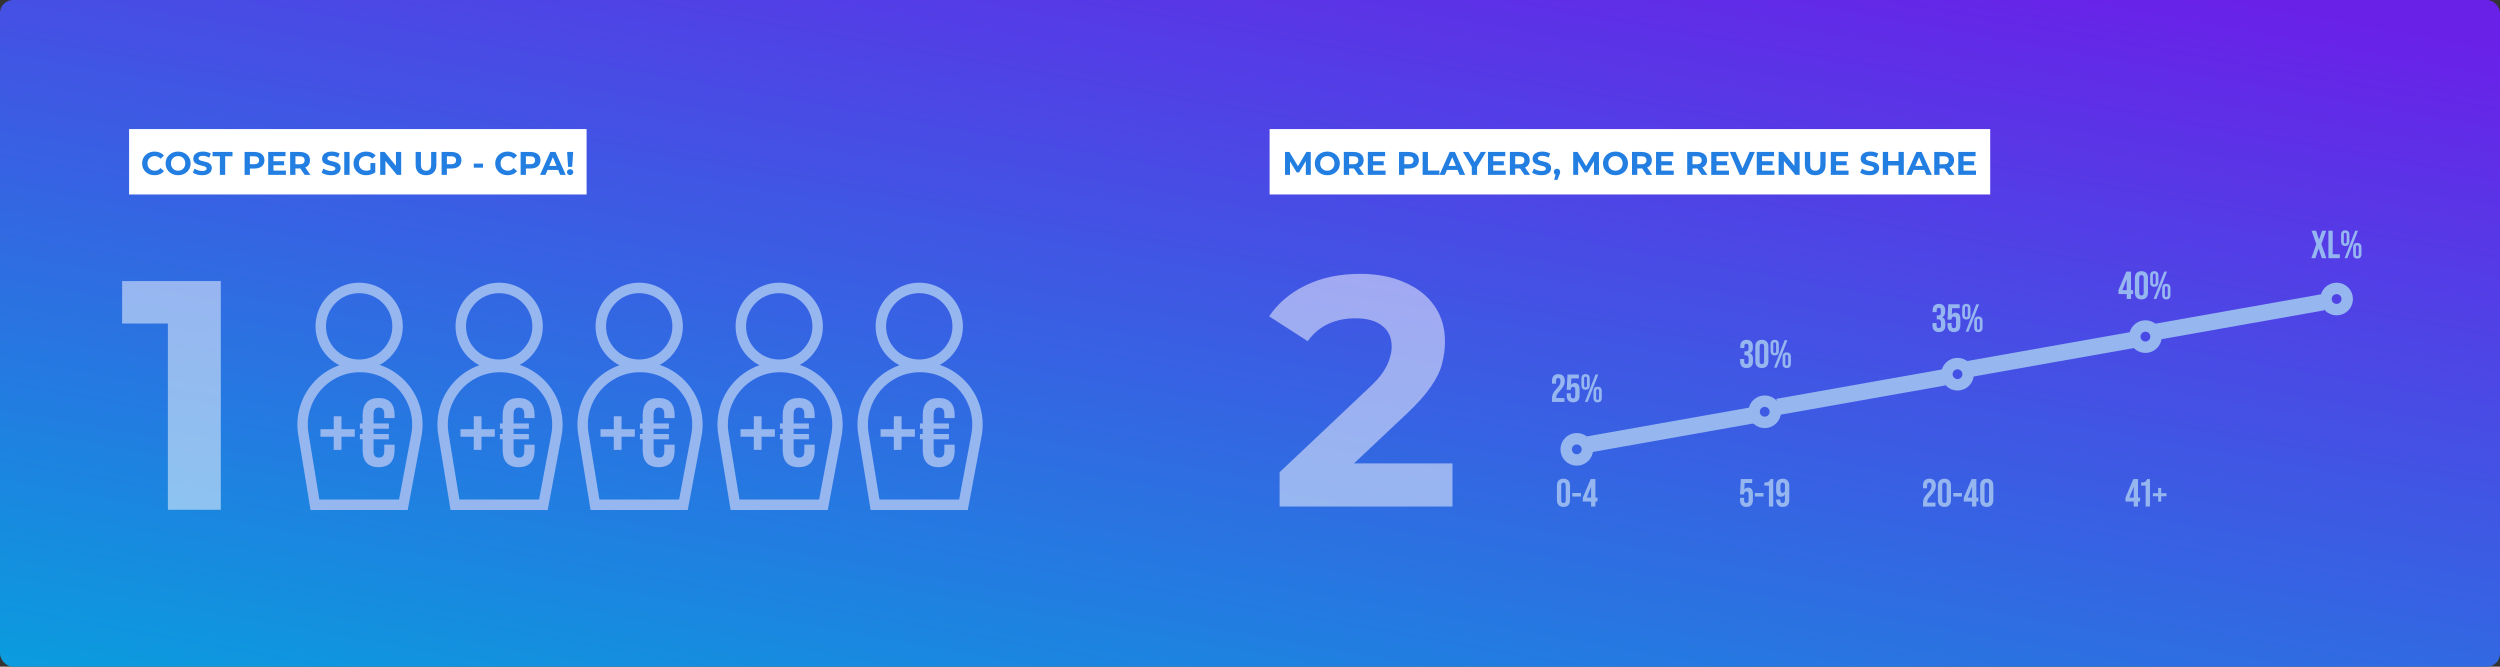 <svg xmlns="http://www.w3.org/2000/svg" width="1530" height="408" viewBox="0 0 1530 408" fill="none"><rect x="0" y="0" width="1530" height="408" fill="#333333" stroke="none"/><g clip-path="url(#clip0_211_7)"><rect x="-38" width="1606" height="408" rx="6" fill="url(#paint0_linear_211_7)"></rect><path opacity="0.5" d="M102.74 312V184L116.74 198H74.74V172H135.14V312H102.74Z" fill="white"></path><path fill-rule="evenodd" clip-rule="evenodd" d="M244.222 305.724L251.689 265.84C255.389 246.077 240.312 227.798 220.31 227.798C200.604 227.798 185.601 245.569 188.804 265.119L195.456 305.724H244.222ZM249.505 312.129L257.949 267.025C262.388 243.318 244.302 221.393 220.31 221.393C196.672 221.393 178.677 242.709 182.518 266.16L190.049 312.129H249.505Z" fill="#96B6F0"></path><path fill-rule="evenodd" clip-rule="evenodd" d="M219.807 220.022C231.021 220.022 240.112 210.931 240.112 199.717C240.112 188.503 231.021 179.412 219.807 179.412C208.593 179.412 199.502 188.503 199.502 199.717C199.502 210.931 208.593 220.022 219.807 220.022ZM219.807 226.434C234.562 226.434 246.524 214.472 246.524 199.717C246.524 184.962 234.562 173 219.807 173C205.051 173 193.09 184.962 193.09 199.717C193.09 214.472 205.051 226.434 219.807 226.434Z" fill="#96B6F0"></path><path d="M204.249 275.331H208.984V267.274H217.118V262.687H208.984V254.747H204.249V262.687H196.115V267.274H204.249V275.331Z" fill="#96B6F0"></path><path d="M231.711 285.917C238.266 285.917 241.484 282.153 241.484 275.566V272.155H235.171V276.037C235.171 278.977 234.017 280.036 231.893 280.036C229.768 280.036 228.615 278.977 228.615 276.037V268.862H237.963V265.627H228.615V262.393H237.963V259.158H228.615V253.512C228.615 250.572 229.768 249.454 231.893 249.454C234.017 249.454 235.171 250.572 235.171 253.512V255.865H241.484V253.924C241.484 247.337 238.266 243.573 231.711 243.573C225.155 243.573 221.937 247.337 221.937 253.924V259.158H220.238V262.393H221.937V265.627H220.238V268.862H221.937V275.566C221.937 282.153 225.155 285.917 231.711 285.917Z" fill="#96B6F0"></path><path fill-rule="evenodd" clip-rule="evenodd" d="M329.917 305.724L337.384 265.84C341.085 246.077 326.007 227.798 306.005 227.798C286.299 227.798 271.297 245.569 274.499 265.119L281.151 305.724H329.917ZM335.2 312.129L343.645 267.025C348.083 243.318 329.998 221.393 306.005 221.393C282.367 221.393 264.372 242.709 268.214 266.16L275.744 312.129H335.2Z" fill="#96B6F0"></path><path fill-rule="evenodd" clip-rule="evenodd" d="M305.502 220.022C316.716 220.022 325.807 210.931 325.807 199.717C325.807 188.503 316.716 179.412 305.502 179.412C294.288 179.412 285.197 188.503 285.197 199.717C285.197 210.931 294.288 220.022 305.502 220.022ZM305.502 226.434C320.257 226.434 332.219 214.472 332.219 199.717C332.219 184.962 320.257 173 305.502 173C290.747 173 278.785 184.962 278.785 199.717C278.785 214.472 290.747 226.434 305.502 226.434Z" fill="#96B6F0"></path><path d="M289.945 275.331H294.679V267.274H302.814V262.687H294.679V254.747H289.945V262.687H281.811V267.274H289.945V275.331Z" fill="#96B6F0"></path><path d="M317.406 285.917C323.962 285.917 327.179 282.153 327.179 275.566V272.155H320.866V276.037C320.866 278.977 319.713 280.036 317.588 280.036C315.463 280.036 314.31 278.977 314.31 276.037V268.862H323.658V265.627H314.31V262.393H323.658V259.158H314.31V253.512C314.31 250.572 315.463 249.454 317.588 249.454C319.713 249.454 320.866 250.572 320.866 253.512V255.865H327.179V253.924C327.179 247.337 323.962 243.573 317.406 243.573C310.85 243.573 307.633 247.337 307.633 253.924V259.158H305.933V262.393H307.633V265.627H305.933V268.862H307.633V275.566C307.633 282.153 310.85 285.917 317.406 285.917Z" fill="#96B6F0"></path><path fill-rule="evenodd" clip-rule="evenodd" d="M415.615 305.724L423.082 265.84C426.782 246.077 411.704 227.798 391.702 227.798C371.996 227.798 356.994 245.569 360.197 265.119L366.848 305.724H415.615ZM420.898 312.129L429.342 267.025C433.78 243.318 415.695 221.393 391.702 221.393C368.065 221.393 350.069 242.709 353.911 266.16L361.442 312.129H420.898Z" fill="#96B6F0"></path><path fill-rule="evenodd" clip-rule="evenodd" d="M391.197 220.022C402.412 220.022 411.502 210.931 411.502 199.717C411.502 188.503 402.412 179.412 391.197 179.412C379.983 179.412 370.893 188.503 370.893 199.717C370.893 210.931 379.983 220.022 391.197 220.022ZM391.197 226.434C405.953 226.434 417.914 214.472 417.914 199.717C417.914 184.962 405.953 173 391.197 173C376.442 173 364.48 184.962 364.48 199.717C364.48 214.472 376.442 226.434 391.197 226.434Z" fill="#96B6F0"></path><path d="M375.64 275.331H380.375V267.274H388.509V262.687H380.375V254.747H375.64V262.687H367.506V267.274H375.64V275.331Z" fill="#96B6F0"></path><path d="M403.101 285.917C409.657 285.917 412.874 282.153 412.874 275.566V272.155H406.561V276.037C406.561 278.977 405.408 280.036 403.283 280.036C401.159 280.036 400.005 278.977 400.005 276.037V268.862H409.354V265.627H400.005V262.393H409.354V259.158H400.005V253.512C400.005 250.572 401.159 249.454 403.283 249.454C405.408 249.454 406.561 250.572 406.561 253.512V255.865H412.874V253.924C412.874 247.337 409.657 243.573 403.101 243.573C396.545 243.573 393.328 247.337 393.328 253.924V259.158H391.628V262.393H393.328V265.627H391.628V268.862H393.328V275.566C393.328 282.153 396.545 285.917 403.101 285.917Z" fill="#96B6F0"></path><path fill-rule="evenodd" clip-rule="evenodd" d="M501.31 305.724L508.777 265.84C512.477 246.077 497.4 227.798 477.398 227.798C457.691 227.798 442.689 245.569 445.892 265.119L452.544 305.724H501.31ZM506.593 312.129L515.037 267.025C519.476 243.318 501.39 221.393 477.398 221.393C453.76 221.393 435.765 242.709 439.606 266.16L447.137 312.129H506.593Z" fill="#96B6F0"></path><path fill-rule="evenodd" clip-rule="evenodd" d="M476.895 220.022C488.109 220.022 497.2 210.931 497.2 199.717C497.2 188.503 488.109 179.412 476.895 179.412C465.681 179.412 456.59 188.503 456.59 199.717C456.59 210.931 465.681 220.022 476.895 220.022ZM476.895 226.434C491.65 226.434 503.612 214.472 503.612 199.717C503.612 184.962 491.65 173 476.895 173C462.139 173 450.178 184.962 450.178 199.717C450.178 214.472 462.139 226.434 476.895 226.434Z" fill="#96B6F0"></path><path d="M461.337 275.331H466.072V267.274H474.206V262.687H466.072V254.747H461.337V262.687H453.203V267.274H461.337V275.331Z" fill="#96B6F0"></path><path d="M488.798 285.917C495.354 285.917 498.572 282.153 498.572 275.566V272.155H492.258V276.037C492.258 278.977 491.105 280.036 488.981 280.036C486.856 280.036 485.703 278.977 485.703 276.037V268.862H495.051V265.627H485.703V262.393H495.051V259.158H485.703V253.512C485.703 250.572 486.856 249.454 488.981 249.454C491.105 249.454 492.258 250.572 492.258 253.512V255.865H498.572V253.924C498.572 247.337 495.354 243.573 488.798 243.573C482.243 243.573 479.025 247.337 479.025 253.924V259.158H477.326V262.393H479.025V265.627H477.326V268.862H479.025V275.566C479.025 282.153 482.243 285.917 488.798 285.917Z" fill="#96B6F0"></path><path fill-rule="evenodd" clip-rule="evenodd" d="M587.005 305.724L594.472 265.84C598.172 246.077 583.095 227.798 563.093 227.798C543.387 227.798 528.385 245.569 531.587 265.119L538.239 305.724H587.005ZM592.288 312.129L600.733 267.025C605.171 243.318 587.086 221.393 563.093 221.393C539.455 221.393 521.46 242.709 525.302 266.16L532.832 312.129H592.288Z" fill="#96B6F0"></path><path fill-rule="evenodd" clip-rule="evenodd" d="M562.592 220.022C573.806 220.022 582.897 210.931 582.897 199.717C582.897 188.503 573.806 179.412 562.592 179.412C551.378 179.412 542.287 188.503 542.287 199.717C542.287 210.931 551.378 220.022 562.592 220.022ZM562.592 226.434C577.347 226.434 589.309 214.472 589.309 199.717C589.309 184.962 577.347 173 562.592 173C547.837 173 535.875 184.962 535.875 199.717C535.875 214.472 547.837 226.434 562.592 226.434Z" fill="#96B6F0"></path><path d="M547.033 275.331H551.767V267.274H559.901V262.687H551.767V254.747H547.033V262.687H538.898V267.274H547.033V275.331Z" fill="#96B6F0"></path><path d="M574.494 285.917C581.05 285.917 584.267 282.153 584.267 275.566V272.155H577.954V276.037C577.954 278.977 576.8 280.036 574.676 280.036C572.551 280.036 571.398 278.977 571.398 276.037V268.862H580.746V265.627H571.398V262.393H580.746V259.158H571.398V253.512C571.398 250.572 572.551 249.454 574.676 249.454C576.8 249.454 577.954 250.572 577.954 253.512V255.865H584.267V253.924C584.267 247.337 581.05 243.573 574.494 243.573C567.938 243.573 564.721 247.337 564.721 253.924V259.158H563.021V262.393H564.721V265.627H563.021V268.862H564.721V275.566C564.721 282.153 567.938 285.917 574.494 285.917Z" fill="#96B6F0"></path><path opacity="0.5" d="M783.116 310V289L837.116 238C841.382 234.133 844.516 230.667 846.516 227.6C848.516 224.533 849.849 221.733 850.516 219.2C851.316 216.667 851.716 214.333 851.716 212.2C851.716 206.6 849.782 202.333 845.916 199.4C842.182 196.333 836.649 194.8 829.316 194.8C823.449 194.8 817.982 195.933 812.916 198.2C807.982 200.467 803.782 204 800.316 208.8L776.716 193.6C782.049 185.6 789.516 179.267 799.116 174.6C808.716 169.933 819.782 167.6 832.316 167.6C842.716 167.6 851.782 169.333 859.516 172.8C867.382 176.133 873.449 180.867 877.716 187C882.116 193.133 884.316 200.467 884.316 209C884.316 213.533 883.716 218.067 882.516 222.6C881.449 227 879.182 231.667 875.716 236.6C872.382 241.533 867.449 247.067 860.916 253.2L816.116 295.4L809.916 283.6H888.916V310H783.116Z" fill="white"></path><rect x="79" y="79" width="280" height="40" fill="white"></rect><path d="M94.557 107.24C93.477 107.24 92.471 107.067 91.537 106.72C90.617 106.36 89.817 105.853 89.137 105.2C88.457 104.547 87.924 103.78 87.537 102.9C87.164 102.02 86.977 101.053 86.977 100C86.977 98.947 87.164 97.98 87.537 97.1C87.924 96.22 88.457 95.453 89.137 94.8C89.831 94.147 90.637 93.647 91.557 93.3C92.477 92.94 93.484 92.76 94.577 92.76C95.791 92.76 96.884 92.973 97.857 93.4C98.844 93.813 99.671 94.427 100.337 95.24L98.257 97.16C97.777 96.613 97.244 96.207 96.657 95.94C96.071 95.66 95.431 95.52 94.737 95.52C94.084 95.52 93.484 95.627 92.937 95.84C92.391 96.053 91.917 96.36 91.517 96.76C91.117 97.16 90.804 97.633 90.577 98.18C90.364 98.727 90.257 99.333 90.257 100C90.257 100.667 90.364 101.273 90.577 101.82C90.804 102.367 91.117 102.84 91.517 103.24C91.917 103.64 92.391 103.947 92.937 104.16C93.484 104.373 94.084 104.48 94.737 104.48C95.431 104.48 96.071 104.347 96.657 104.08C97.244 103.8 97.777 103.38 98.257 102.82L100.337 104.74C99.671 105.553 98.844 106.173 97.857 106.6C96.884 107.027 95.784 107.24 94.557 107.24ZM109.032 107.24C107.926 107.24 106.899 107.06 105.952 106.7C105.019 106.34 104.206 105.833 103.512 105.18C102.832 104.527 102.299 103.76 101.912 102.88C101.539 102 101.352 101.04 101.352 100C101.352 98.96 101.539 98 101.912 97.12C102.299 96.24 102.839 95.473 103.532 94.82C104.226 94.167 105.039 93.66 105.972 93.3C106.906 92.94 107.919 92.76 109.012 92.76C110.119 92.76 111.132 92.94 112.052 93.3C112.986 93.66 113.792 94.167 114.472 94.82C115.166 95.473 115.706 96.24 116.092 97.12C116.479 97.987 116.672 98.947 116.672 100C116.672 101.04 116.479 102.007 116.092 102.9C115.706 103.78 115.166 104.547 114.472 105.2C113.792 105.84 112.986 106.34 112.052 106.7C111.132 107.06 110.126 107.24 109.032 107.24ZM109.012 104.48C109.639 104.48 110.212 104.373 110.732 104.16C111.266 103.947 111.732 103.64 112.132 103.24C112.532 102.84 112.839 102.367 113.052 101.82C113.279 101.273 113.392 100.667 113.392 100C113.392 99.333 113.279 98.727 113.052 98.18C112.839 97.633 112.532 97.16 112.132 96.76C111.746 96.36 111.286 96.053 110.752 95.84C110.219 95.627 109.639 95.52 109.012 95.52C108.386 95.52 107.806 95.627 107.272 95.84C106.752 96.053 106.292 96.36 105.892 96.76C105.492 97.16 105.179 97.633 104.952 98.18C104.739 98.727 104.632 99.333 104.632 100C104.632 100.653 104.739 101.26 104.952 101.82C105.179 102.367 105.486 102.84 105.872 103.24C106.272 103.64 106.739 103.947 107.272 104.16C107.806 104.373 108.386 104.48 109.012 104.48ZM123.707 107.24C122.587 107.24 121.514 107.093 120.487 106.8C119.461 106.493 118.634 106.1 118.007 105.62L119.107 103.18C119.707 103.607 120.414 103.96 121.227 104.24C122.054 104.507 122.887 104.64 123.727 104.64C124.367 104.64 124.881 104.58 125.267 104.46C125.667 104.327 125.961 104.147 126.147 103.92C126.334 103.693 126.427 103.433 126.427 103.14C126.427 102.767 126.281 102.473 125.987 102.26C125.694 102.033 125.307 101.853 124.827 101.72C124.347 101.573 123.814 101.44 123.227 101.32C122.654 101.187 122.074 101.027 121.487 100.84C120.914 100.653 120.387 100.413 119.907 100.12C119.427 99.827 119.034 99.44 118.727 98.96C118.434 98.48 118.287 97.867 118.287 97.12C118.287 96.32 118.501 95.593 118.927 94.94C119.367 94.273 120.021 93.747 120.887 93.36C121.767 92.96 122.867 92.76 124.187 92.76C125.067 92.76 125.934 92.867 126.787 93.08C127.641 93.28 128.394 93.587 129.047 94L128.047 96.46C127.394 96.087 126.741 95.813 126.087 95.64C125.434 95.453 124.794 95.36 124.167 95.36C123.541 95.36 123.027 95.433 122.627 95.58C122.227 95.727 121.941 95.92 121.767 96.16C121.594 96.387 121.507 96.653 121.507 96.96C121.507 97.32 121.654 97.613 121.947 97.84C122.241 98.053 122.627 98.227 123.107 98.36C123.587 98.493 124.114 98.627 124.687 98.76C125.274 98.893 125.854 99.047 126.427 99.22C127.014 99.393 127.547 99.627 128.027 99.92C128.507 100.213 128.894 100.6 129.187 101.08C129.494 101.56 129.647 102.167 129.647 102.9C129.647 103.687 129.427 104.407 128.987 105.06C128.547 105.713 127.887 106.24 127.007 106.64C126.141 107.04 125.041 107.24 123.707 107.24ZM134.566 107V95.64H130.086V93H142.286V95.64H137.806V107H134.566ZM149.693 107V93H155.753C157.007 93 158.087 93.207 158.993 93.62C159.9 94.02 160.6 94.6 161.093 95.36C161.587 96.12 161.833 97.027 161.833 98.08C161.833 99.12 161.587 100.02 161.093 100.78C160.6 101.54 159.9 102.127 158.993 102.54C158.087 102.94 157.007 103.14 155.753 103.14H151.493L152.933 101.68V107H149.693ZM152.933 102.04L151.493 100.5H155.573C156.573 100.5 157.32 100.287 157.813 99.86C158.307 99.433 158.553 98.84 158.553 98.08C158.553 97.307 158.307 96.707 157.813 96.28C157.32 95.853 156.573 95.64 155.573 95.64H151.493L152.933 94.1V102.04ZM167.126 98.64H173.866V101.16H167.126V98.64ZM167.366 104.4H174.986V107H164.146V93H174.726V95.6H167.366V104.4ZM177.564 107V93H183.624C184.878 93 185.958 93.207 186.864 93.62C187.771 94.02 188.471 94.6 188.964 95.36C189.458 96.12 189.704 97.027 189.704 98.08C189.704 99.12 189.458 100.02 188.964 100.78C188.471 101.527 187.771 102.1 186.864 102.5C185.958 102.9 184.878 103.1 183.624 103.1H179.364L180.804 101.68V107H177.564ZM186.464 107L182.964 101.92H186.424L189.964 107H186.464ZM180.804 102.04L179.364 100.52H183.444C184.444 100.52 185.191 100.307 185.684 99.88C186.178 99.44 186.424 98.84 186.424 98.08C186.424 97.307 186.178 96.707 185.684 96.28C185.191 95.853 184.444 95.64 183.444 95.64H179.364L180.804 94.1V102.04ZM202.535 107.24C201.415 107.24 200.342 107.093 199.315 106.8C198.289 106.493 197.462 106.1 196.835 105.62L197.935 103.18C198.535 103.607 199.242 103.96 200.055 104.24C200.882 104.507 201.715 104.64 202.555 104.64C203.195 104.64 203.709 104.58 204.095 104.46C204.495 104.327 204.789 104.147 204.975 103.92C205.162 103.693 205.255 103.433 205.255 103.14C205.255 102.767 205.109 102.473 204.815 102.26C204.522 102.033 204.135 101.853 203.655 101.72C203.175 101.573 202.642 101.44 202.055 101.32C201.482 101.187 200.902 101.027 200.315 100.84C199.742 100.653 199.215 100.413 198.735 100.12C198.255 99.827 197.862 99.44 197.555 98.96C197.262 98.48 197.115 97.867 197.115 97.12C197.115 96.32 197.329 95.593 197.755 94.94C198.195 94.273 198.849 93.747 199.715 93.36C200.595 92.96 201.695 92.76 203.015 92.76C203.895 92.76 204.762 92.867 205.615 93.08C206.469 93.28 207.222 93.587 207.875 94L206.875 96.46C206.222 96.087 205.569 95.813 204.915 95.64C204.262 95.453 203.622 95.36 202.995 95.36C202.369 95.36 201.855 95.433 201.455 95.58C201.055 95.727 200.769 95.92 200.595 96.16C200.422 96.387 200.335 96.653 200.335 96.96C200.335 97.32 200.482 97.613 200.775 97.84C201.069 98.053 201.455 98.227 201.935 98.36C202.415 98.493 202.942 98.627 203.515 98.76C204.102 98.893 204.682 99.047 205.255 99.22C205.842 99.393 206.375 99.627 206.855 99.92C207.335 100.213 207.722 100.6 208.015 101.08C208.322 101.56 208.475 102.167 208.475 102.9C208.475 103.687 208.255 104.407 207.815 105.06C207.375 105.713 206.715 106.24 205.835 106.64C204.969 107.04 203.869 107.24 202.535 107.24ZM210.689 107V93H213.929V107H210.689ZM224.012 107.24C222.905 107.24 221.885 107.067 220.952 106.72C220.032 106.36 219.225 105.853 218.532 105.2C217.852 104.547 217.318 103.78 216.932 102.9C216.558 102.02 216.372 101.053 216.372 100C216.372 98.947 216.558 97.98 216.932 97.1C217.318 96.22 217.858 95.453 218.552 94.8C219.245 94.147 220.058 93.647 220.992 93.3C221.925 92.94 222.952 92.76 224.072 92.76C225.312 92.76 226.425 92.967 227.412 93.38C228.412 93.793 229.252 94.393 229.932 95.18L227.852 97.1C227.345 96.567 226.792 96.173 226.192 95.92C225.592 95.653 224.938 95.52 224.232 95.52C223.552 95.52 222.932 95.627 222.372 95.84C221.812 96.053 221.325 96.36 220.912 96.76C220.512 97.16 220.198 97.633 219.972 98.18C219.758 98.727 219.652 99.333 219.652 100C219.652 100.653 219.758 101.253 219.972 101.8C220.198 102.347 220.512 102.827 220.912 103.24C221.325 103.64 221.805 103.947 222.352 104.16C222.912 104.373 223.525 104.48 224.192 104.48C224.832 104.48 225.452 104.38 226.052 104.18C226.665 103.967 227.258 103.613 227.832 103.12L229.672 105.46C228.912 106.033 228.025 106.473 227.012 106.78C226.012 107.087 225.012 107.24 224.012 107.24ZM226.712 105.04V99.78H229.672V105.46L226.712 105.04ZM232.681 107V93H235.361L243.621 103.08H242.321V93H245.521V107H242.861L234.581 96.92H235.881V107H232.681ZM260.718 107.24C258.731 107.24 257.178 106.687 256.058 105.58C254.938 104.473 254.378 102.893 254.378 100.84V93H257.618V100.72C257.618 102.053 257.891 103.013 258.438 103.6C258.985 104.187 259.751 104.48 260.738 104.48C261.725 104.48 262.491 104.187 263.038 103.6C263.585 103.013 263.858 102.053 263.858 100.72V93H267.058V100.84C267.058 102.893 266.498 104.473 265.378 105.58C264.258 106.687 262.705 107.24 260.718 107.24ZM270.26 107V93H276.32C277.573 93 278.653 93.207 279.56 93.62C280.466 94.02 281.166 94.6 281.66 95.36C282.153 96.12 282.4 97.027 282.4 98.08C282.4 99.12 282.153 100.02 281.66 100.78C281.166 101.54 280.466 102.127 279.56 102.54C278.653 102.94 277.573 103.14 276.32 103.14H272.06L273.5 101.68V107H270.26ZM273.5 102.04L272.06 100.5H276.14C277.14 100.5 277.886 100.287 278.38 99.86C278.873 99.433 279.12 98.84 279.12 98.08C279.12 97.307 278.873 96.707 278.38 96.28C277.886 95.853 277.14 95.64 276.14 95.64H272.06L273.5 94.1V102.04ZM289.952 102.62V100.12H295.612V102.62H289.952ZM310.651 107.24C309.571 107.24 308.564 107.067 307.631 106.72C306.711 106.36 305.911 105.853 305.231 105.2C304.551 104.547 304.018 103.78 303.631 102.9C303.258 102.02 303.071 101.053 303.071 100C303.071 98.947 303.258 97.98 303.631 97.1C304.018 96.22 304.551 95.453 305.231 94.8C305.924 94.147 306.731 93.647 307.651 93.3C308.571 92.94 309.578 92.76 310.671 92.76C311.884 92.76 312.978 92.973 313.951 93.4C314.938 93.813 315.764 94.427 316.431 95.24L314.351 97.16C313.871 96.613 313.338 96.207 312.751 95.94C312.164 95.66 311.524 95.52 310.831 95.52C310.178 95.52 309.578 95.627 309.031 95.84C308.484 96.053 308.011 96.36 307.611 96.76C307.211 97.16 306.898 97.633 306.671 98.18C306.458 98.727 306.351 99.333 306.351 100C306.351 100.667 306.458 101.273 306.671 101.82C306.898 102.367 307.211 102.84 307.611 103.24C308.011 103.64 308.484 103.947 309.031 104.16C309.578 104.373 310.178 104.48 310.831 104.48C311.524 104.48 312.164 104.347 312.751 104.08C313.338 103.8 313.871 103.38 314.351 102.82L316.431 104.74C315.764 105.553 314.938 106.173 313.951 106.6C312.978 107.027 311.878 107.24 310.651 107.24ZM318.619 107V93H324.679C325.932 93 327.012 93.207 327.919 93.62C328.826 94.02 329.526 94.6 330.019 95.36C330.512 96.12 330.759 97.027 330.759 98.08C330.759 99.12 330.512 100.02 330.019 100.78C329.526 101.54 328.826 102.127 327.919 102.54C327.012 102.94 325.932 103.14 324.679 103.14H320.419L321.859 101.68V107H318.619ZM321.859 102.04L320.419 100.5H324.499C325.499 100.5 326.246 100.287 326.739 99.86C327.232 99.433 327.479 98.84 327.479 98.08C327.479 97.307 327.232 96.707 326.739 96.28C326.246 95.853 325.499 95.64 324.499 95.64H320.419L321.859 94.1V102.04ZM330.529 107L336.769 93H339.969L346.229 107H342.829L337.709 94.64H338.989L333.849 107H330.529ZM333.649 104L334.509 101.54H341.709L342.589 104H333.649ZM347.681 102.14L347.061 93H350.781L350.161 102.14H347.681ZM348.921 107.16C348.361 107.16 347.901 106.98 347.541 106.62C347.181 106.26 347.001 105.833 347.001 105.34C347.001 104.833 347.181 104.413 347.541 104.08C347.901 103.733 348.361 103.56 348.921 103.56C349.495 103.56 349.955 103.733 350.301 104.08C350.661 104.413 350.841 104.833 350.841 105.34C350.841 105.833 350.661 106.26 350.301 106.62C349.955 106.98 349.495 107.16 348.921 107.16Z" fill="#227EE1"></path><circle cx="965" cy="275" r="6.5" stroke="#96B6F0" stroke-width="7"></circle><circle cx="1080" cy="252" r="6.5" stroke="#96B6F0" stroke-width="7"></circle><circle cx="1198" cy="229" r="6.5" stroke="#96B6F0" stroke-width="7"></circle><circle cx="1313" cy="206" r="6.5" stroke="#96B6F0" stroke-width="7"></circle><circle cx="1430" cy="183" r="6.5" stroke="#96B6F0" stroke-width="7"></circle><path d="M972 272L1022.75 263L1073.5 254" stroke="#96B6F0" stroke-width="10"></path><path d="M1088 249L1138.75 240L1189.5 231" stroke="#96B6F0" stroke-width="10"></path><path d="M1204 226L1254.75 217L1305.5 208" stroke="#96B6F0" stroke-width="10"></path><path d="M1320 203L1370.75 194L1421.5 185" stroke="#96B6F0" stroke-width="10"></path><path d="M956.851 310.24C959.443 310.24 960.859 308.704 960.859 306.016V297.184C960.859 294.496 959.443 292.96 956.851 292.96C954.259 292.96 952.843 294.496 952.843 297.184V306.016C952.843 308.704 954.259 310.24 956.851 310.24ZM956.851 307.84C956.011 307.84 955.483 307.384 955.483 306.184V297.016C955.483 295.816 956.011 295.36 956.851 295.36C957.691 295.36 958.219 295.816 958.219 297.016V306.184C958.219 307.384 957.691 307.84 956.851 307.84ZM962.26 303.88H967.54V301.72H962.26V303.88ZM973.739 310H976.379V306.952H977.627V304.552H976.379V293.2H973.499L968.699 304.552V306.952H973.739V310ZM971.099 304.552L973.739 297.88V304.552H971.099Z" fill="#96B6F0"></path><path d="M949.803 246H957.435V243.6H952.419V243.24C952.419 242.064 952.827 241.176 954.411 239.496C956.859 236.904 957.675 235.176 957.675 233.184C957.675 230.496 956.331 228.96 953.739 228.96C951.147 228.96 949.803 230.496 949.803 233.184V234.816H952.299V233.016C952.299 231.816 952.827 231.36 953.667 231.36C954.507 231.36 955.035 231.768 955.035 233.28C955.035 234.84 954.459 235.968 952.443 238.104C950.475 240.168 949.803 241.68 949.803 244.176V246ZM962.765 246.24C965.357 246.24 966.701 244.704 966.701 242.016V238.224C966.701 235.752 965.717 234.384 963.773 234.384C962.717 234.384 961.925 234.816 961.445 235.608L961.661 231.6H966.269V229.2H959.309L958.829 238.584H961.325V238.44C961.325 237.24 961.853 236.784 962.693 236.784C963.533 236.784 964.061 237.24 964.061 238.44V242.208C964.061 243.408 963.533 243.84 962.693 243.84C961.853 243.84 961.325 243.408 961.325 242.208V240.696H958.829V242.016C958.829 244.704 960.173 246.24 962.765 246.24ZM970.368 238.536C972.024 238.536 972.912 237.576 972.912 235.848V231.648C972.912 229.92 972.024 228.96 970.368 228.96C968.712 228.96 967.824 229.92 967.824 231.648V235.848C967.824 237.576 968.712 238.536 970.368 238.536ZM969.96 246H971.64L978.144 229.2H976.464L969.96 246ZM970.368 237.024C969.816 237.024 969.504 236.712 969.504 235.968V231.528C969.504 230.784 969.816 230.472 970.368 230.472C970.896 230.472 971.232 230.784 971.232 231.528V235.968C971.232 236.712 970.896 237.024 970.368 237.024ZM977.736 246.24C979.392 246.24 980.28 245.28 980.28 243.552V239.352C980.28 237.624 979.392 236.664 977.736 236.664C976.08 236.664 975.192 237.624 975.192 239.352V243.552C975.192 245.28 976.08 246.24 977.736 246.24ZM977.736 244.728C977.184 244.728 976.872 244.416 976.872 243.672V239.232C976.872 238.488 977.184 238.176 977.736 238.176C978.264 238.176 978.6 238.488 978.6 239.232V243.672C978.6 244.416 978.264 244.728 977.736 244.728Z" fill="#96B6F0"></path><path d="M1068.84 310.24C1071.43 310.24 1072.77 308.704 1072.77 306.016V302.224C1072.77 299.752 1071.79 298.384 1069.84 298.384C1068.79 298.384 1068 298.816 1067.52 299.608L1067.73 295.6H1072.34V293.2H1065.38L1064.9 302.584H1067.4V302.44C1067.4 301.24 1067.92 300.784 1068.76 300.784C1069.6 300.784 1070.13 301.24 1070.13 302.44V306.208C1070.13 307.408 1069.6 307.84 1068.76 307.84C1067.92 307.84 1067.4 307.408 1067.4 306.208V304.696H1064.9V306.016C1064.9 308.704 1066.24 310.24 1068.84 310.24ZM1073.99 303.88H1079.27V301.72H1073.99V303.88ZM1082.58 310H1085.22V293.2H1083.45C1082.85 294.832 1082.05 295.312 1079.82 295.312V297.184H1082.58V310ZM1090.98 310.24C1093.72 310.24 1095.02 308.704 1095.02 305.872V297.184C1095.02 294.496 1093.6 292.96 1091.01 292.96C1088.42 292.96 1087 294.496 1087 297.184V300.184C1087 302.656 1087.98 304.024 1089.93 304.024C1091.03 304.024 1091.85 303.544 1092.38 302.56V305.776C1092.38 307.384 1091.85 307.84 1090.91 307.84C1090.07 307.84 1089.54 307.384 1089.54 306.184V305.704H1087.05V306.016C1087.05 308.704 1088.39 310.24 1090.98 310.24ZM1091.01 301.624C1090.1 301.624 1089.64 301.096 1089.64 299.968V296.992C1089.64 295.888 1090.1 295.36 1091.01 295.36C1091.92 295.36 1092.38 295.888 1092.38 296.992V299.968C1092.38 301.096 1091.92 301.624 1091.01 301.624Z" fill="#96B6F0"></path><path d="M1068.9 225.24C1071.49 225.24 1072.83 223.776 1072.83 221.088V219.6C1072.83 217.896 1072.3 216.672 1070.89 216.144V216.096C1072.18 215.616 1072.76 214.512 1072.76 212.712V212.112C1072.76 209.424 1071.42 207.96 1068.9 207.96C1066.38 207.96 1065.03 209.448 1065.03 212.136V213.024H1067.53V211.92C1067.53 210.816 1068.03 210.36 1068.8 210.36C1069.57 210.36 1070.12 210.84 1070.12 212.04V213.264C1070.12 214.608 1069.52 215.04 1068.54 215.04H1067.58V217.44H1068.46C1069.66 217.44 1070.19 218.016 1070.19 219.576V220.944C1070.19 222.432 1069.66 222.84 1068.82 222.84C1067.98 222.84 1067.46 222.384 1067.46 221.184V219.696H1064.96V221.064C1064.96 223.752 1066.3 225.24 1068.9 225.24ZM1078.26 225.24C1080.85 225.24 1082.27 223.704 1082.27 221.016V212.184C1082.27 209.496 1080.85 207.96 1078.26 207.96C1075.67 207.96 1074.25 209.496 1074.25 212.184V221.016C1074.25 223.704 1075.67 225.24 1078.26 225.24ZM1078.26 222.84C1077.42 222.84 1076.89 222.384 1076.89 221.184V212.016C1076.89 210.816 1077.42 210.36 1078.26 210.36C1079.1 210.36 1079.63 210.816 1079.63 212.016V221.184C1079.63 222.384 1079.1 222.84 1078.26 222.84ZM1086.11 217.536C1087.77 217.536 1088.66 216.576 1088.66 214.848V210.648C1088.66 208.92 1087.77 207.96 1086.11 207.96C1084.46 207.96 1083.57 208.92 1083.57 210.648V214.848C1083.57 216.576 1084.46 217.536 1086.11 217.536ZM1085.71 225H1087.39L1093.89 208.2H1092.21L1085.71 225ZM1086.11 216.024C1085.56 216.024 1085.25 215.712 1085.25 214.968V210.528C1085.25 209.784 1085.56 209.472 1086.11 209.472C1086.64 209.472 1086.98 209.784 1086.98 210.528V214.968C1086.98 215.712 1086.64 216.024 1086.11 216.024ZM1093.48 225.24C1095.14 225.24 1096.03 224.28 1096.03 222.552V218.352C1096.03 216.624 1095.14 215.664 1093.48 215.664C1091.83 215.664 1090.94 216.624 1090.94 218.352V222.552C1090.94 224.28 1091.83 225.24 1093.48 225.24ZM1093.48 223.728C1092.93 223.728 1092.62 223.416 1092.62 222.672V218.232C1092.62 217.488 1092.93 217.176 1093.48 217.176C1094.01 217.176 1094.35 217.488 1094.35 218.232V222.672C1094.35 223.416 1094.01 223.728 1093.48 223.728Z" fill="#96B6F0"></path><path d="M1186.61 203.24C1189.2 203.24 1190.54 201.776 1190.54 199.088V197.6C1190.54 195.896 1190.02 194.672 1188.6 194.144V194.096C1189.9 193.616 1190.47 192.512 1190.47 190.712V190.112C1190.47 187.424 1189.13 185.96 1186.61 185.96C1184.09 185.96 1182.74 187.448 1182.74 190.136V191.024H1185.24V189.92C1185.24 188.816 1185.74 188.36 1186.51 188.36C1187.28 188.36 1187.83 188.84 1187.83 190.04V191.264C1187.83 192.608 1187.23 193.04 1186.25 193.04H1185.29V195.44H1186.18C1187.38 195.44 1187.9 196.016 1187.9 197.576V198.944C1187.9 200.432 1187.38 200.84 1186.54 200.84C1185.7 200.84 1185.17 200.384 1185.17 199.184V197.696H1182.67V199.064C1182.67 201.752 1184.02 203.24 1186.61 203.24ZM1195.8 203.24C1198.39 203.24 1199.74 201.704 1199.74 199.016V195.224C1199.74 192.752 1198.75 191.384 1196.81 191.384C1195.75 191.384 1194.96 191.816 1194.48 192.608L1194.7 188.6H1199.3V186.2H1192.34L1191.86 195.584H1194.36V195.44C1194.36 194.24 1194.89 193.784 1195.73 193.784C1196.57 193.784 1197.1 194.24 1197.1 195.44V199.208C1197.1 200.408 1196.57 200.84 1195.73 200.84C1194.89 200.84 1194.36 200.408 1194.36 199.208V197.696H1191.86V199.016C1191.86 201.704 1193.21 203.24 1195.8 203.24ZM1203.4 195.536C1205.06 195.536 1205.95 194.576 1205.95 192.848V188.648C1205.95 186.92 1205.06 185.96 1203.4 185.96C1201.75 185.96 1200.86 186.92 1200.86 188.648V192.848C1200.86 194.576 1201.75 195.536 1203.4 195.536ZM1203 203H1204.68L1211.18 186.2H1209.5L1203 203ZM1203.4 194.024C1202.85 194.024 1202.54 193.712 1202.54 192.968V188.528C1202.54 187.784 1202.85 187.472 1203.4 187.472C1203.93 187.472 1204.27 187.784 1204.27 188.528V192.968C1204.27 193.712 1203.93 194.024 1203.4 194.024ZM1210.77 203.24C1212.43 203.24 1213.32 202.28 1213.32 200.552V196.352C1213.32 194.624 1212.43 193.664 1210.77 193.664C1209.12 193.664 1208.23 194.624 1208.23 196.352V200.552C1208.23 202.28 1209.12 203.24 1210.77 203.24ZM1210.77 201.728C1210.22 201.728 1209.91 201.416 1209.91 200.672V196.232C1209.91 195.488 1210.22 195.176 1210.77 195.176C1211.3 195.176 1211.64 195.488 1211.64 196.232V200.672C1211.64 201.416 1211.3 201.728 1210.77 201.728Z" fill="#96B6F0"></path><path d="M1301.55 183H1304.19V179.952H1305.44V177.552H1304.19V166.2H1301.31L1296.51 177.552V179.952H1301.55V183ZM1298.91 177.552L1301.55 170.88V177.552H1298.91ZM1310.56 183.24C1313.15 183.24 1314.57 181.704 1314.57 179.016V170.184C1314.57 167.496 1313.15 165.96 1310.56 165.96C1307.97 165.96 1306.55 167.496 1306.55 170.184V179.016C1306.55 181.704 1307.97 183.24 1310.56 183.24ZM1310.56 180.84C1309.72 180.84 1309.19 180.384 1309.19 179.184V170.016C1309.19 168.816 1309.72 168.36 1310.56 168.36C1311.4 168.36 1311.93 168.816 1311.93 170.016V179.184C1311.93 180.384 1311.4 180.84 1310.56 180.84ZM1318.42 175.536C1320.08 175.536 1320.96 174.576 1320.96 172.848V168.648C1320.96 166.92 1320.08 165.96 1318.42 165.96C1316.76 165.96 1315.88 166.92 1315.88 168.648V172.848C1315.88 174.576 1316.76 175.536 1318.42 175.536ZM1318.01 183H1319.69L1326.2 166.2H1324.52L1318.01 183ZM1318.42 174.024C1317.87 174.024 1317.56 173.712 1317.56 172.968V168.528C1317.56 167.784 1317.87 167.472 1318.42 167.472C1318.95 167.472 1319.28 167.784 1319.28 168.528V172.968C1319.28 173.712 1318.95 174.024 1318.42 174.024ZM1325.79 183.24C1327.44 183.24 1328.33 182.28 1328.33 180.552V176.352C1328.33 174.624 1327.44 173.664 1325.79 173.664C1324.13 173.664 1323.24 174.624 1323.24 176.352V180.552C1323.24 182.28 1324.13 183.24 1325.79 183.24ZM1325.79 181.728C1325.24 181.728 1324.92 181.416 1324.92 180.672V176.232C1324.92 175.488 1325.24 175.176 1325.79 175.176C1326.32 175.176 1326.65 175.488 1326.65 176.232V180.672C1326.65 181.416 1326.32 181.728 1325.79 181.728Z" fill="#96B6F0"></path><path d="M1414.54 158H1417.03L1419.02 152.072L1420.97 158H1423.75L1420.7 149.408L1423.61 141.2H1421.11L1419.26 146.696L1417.46 141.2H1414.68L1417.58 149.408L1414.54 158ZM1424.98 158H1431.97V155.6H1427.62V141.2H1424.98V158ZM1435.3 150.536C1436.95 150.536 1437.84 149.576 1437.84 147.848V143.648C1437.84 141.92 1436.95 140.96 1435.3 140.96C1433.64 140.96 1432.75 141.92 1432.75 143.648V147.848C1432.75 149.576 1433.64 150.536 1435.3 150.536ZM1434.89 158H1436.57L1443.07 141.2H1441.39L1434.89 158ZM1435.3 149.024C1434.75 149.024 1434.43 148.712 1434.43 147.968V143.528C1434.43 142.784 1434.75 142.472 1435.3 142.472C1435.83 142.472 1436.16 142.784 1436.16 143.528V147.968C1436.16 148.712 1435.83 149.024 1435.3 149.024ZM1442.67 158.24C1444.32 158.24 1445.21 157.28 1445.21 155.552V151.352C1445.21 149.624 1444.32 148.664 1442.67 148.664C1441.01 148.664 1440.12 149.624 1440.12 151.352V155.552C1440.12 157.28 1441.01 158.24 1442.67 158.24ZM1442.67 156.728C1442.11 156.728 1441.8 156.416 1441.8 155.672V151.232C1441.8 150.488 1442.11 150.176 1442.67 150.176C1443.19 150.176 1443.53 150.488 1443.53 151.232V155.672C1443.53 156.416 1443.19 156.728 1442.67 156.728Z" fill="#96B6F0"></path><path d="M1176.87 310H1184.5V307.6H1179.48V307.24C1179.48 306.064 1179.89 305.176 1181.48 303.496C1183.92 300.904 1184.74 299.176 1184.74 297.184C1184.74 294.496 1183.4 292.96 1180.8 292.96C1178.21 292.96 1176.87 294.496 1176.87 297.184V298.816H1179.36V297.016C1179.36 295.816 1179.89 295.36 1180.73 295.36C1181.57 295.36 1182.1 295.768 1182.1 297.28C1182.1 298.84 1181.52 299.968 1179.51 302.104C1177.54 304.168 1176.87 305.68 1176.87 308.176V310ZM1190 310.24C1192.59 310.24 1194.01 308.704 1194.01 306.016V297.184C1194.01 294.496 1192.59 292.96 1190 292.96C1187.41 292.96 1185.99 294.496 1185.99 297.184V306.016C1185.99 308.704 1187.41 310.24 1190 310.24ZM1190 307.84C1189.16 307.84 1188.63 307.384 1188.63 306.184V297.016C1188.63 295.816 1189.16 295.36 1190 295.36C1190.84 295.36 1191.37 295.816 1191.37 297.016V306.184C1191.37 307.384 1190.84 307.84 1190 307.84ZM1195.41 303.88H1200.69V301.72H1195.41V303.88ZM1206.89 310H1209.53V306.952H1210.78V304.552H1209.53V293.2H1206.65L1201.85 304.552V306.952H1206.89V310ZM1204.25 304.552L1206.89 297.88V304.552H1204.25ZM1215.9 310.24C1218.49 310.24 1219.91 308.704 1219.91 306.016V297.184C1219.91 294.496 1218.49 292.96 1215.9 292.96C1213.31 292.96 1211.89 294.496 1211.89 297.184V306.016C1211.89 308.704 1213.31 310.24 1215.9 310.24ZM1215.9 307.84C1215.06 307.84 1214.53 307.384 1214.53 306.184V297.016C1214.53 295.816 1215.06 295.36 1215.9 295.36C1216.74 295.36 1217.27 295.816 1217.27 297.016V306.184C1217.27 307.384 1216.74 307.84 1215.9 307.84Z" fill="#96B6F0"></path><path d="M1305.84 310H1308.48V306.952H1309.73V304.552H1308.48V293.2H1305.6L1300.8 304.552V306.952H1305.84V310ZM1303.2 304.552L1305.84 297.88V304.552H1303.2ZM1313.13 310H1315.77V293.2H1313.99C1313.39 294.832 1312.6 295.312 1310.37 295.312V297.184H1313.13V310ZM1320.79 307H1322.66V303.712H1325.87V301.84H1322.66V298.6H1320.79V301.84H1317.57V303.712H1320.79V307Z" fill="#96B6F0"></path><rect x="777" y="79" width="441" height="40" fill="white"></rect><path d="M786.435 107V93H789.115L795.075 102.88H793.655L799.515 93H802.175L802.215 107H799.175L799.155 97.66H799.715L795.035 105.52H793.575L788.795 97.66H789.475V107H786.435ZM812.337 107.24C811.23 107.24 810.204 107.06 809.257 106.7C808.324 106.34 807.51 105.833 806.817 105.18C806.137 104.527 805.604 103.76 805.217 102.88C804.844 102 804.657 101.04 804.657 100C804.657 98.96 804.844 98 805.217 97.12C805.604 96.24 806.144 95.473 806.837 94.82C807.53 94.167 808.344 93.66 809.277 93.3C810.21 92.94 811.224 92.76 812.317 92.76C813.424 92.76 814.437 92.94 815.357 93.3C816.29 93.66 817.097 94.167 817.777 94.82C818.47 95.473 819.01 96.24 819.397 97.12C819.784 97.987 819.977 98.947 819.977 100C819.977 101.04 819.784 102.007 819.397 102.9C819.01 103.78 818.47 104.547 817.777 105.2C817.097 105.84 816.29 106.34 815.357 106.7C814.437 107.06 813.43 107.24 812.337 107.24ZM812.317 104.48C812.944 104.48 813.517 104.373 814.037 104.16C814.57 103.947 815.037 103.64 815.437 103.24C815.837 102.84 816.144 102.367 816.357 101.82C816.584 101.273 816.697 100.667 816.697 100C816.697 99.333 816.584 98.727 816.357 98.18C816.144 97.633 815.837 97.16 815.437 96.76C815.05 96.36 814.59 96.053 814.057 95.84C813.524 95.627 812.944 95.52 812.317 95.52C811.69 95.52 811.11 95.627 810.577 95.84C810.057 96.053 809.597 96.36 809.197 96.76C808.797 97.16 808.484 97.633 808.257 98.18C808.044 98.727 807.937 99.333 807.937 100C807.937 100.653 808.044 101.26 808.257 101.82C808.484 102.367 808.79 102.84 809.177 103.24C809.577 103.64 810.044 103.947 810.577 104.16C811.11 104.373 811.69 104.48 812.317 104.48ZM822.412 107V93H828.472C829.725 93 830.805 93.207 831.712 93.62C832.619 94.02 833.319 94.6 833.812 95.36C834.305 96.12 834.552 97.027 834.552 98.08C834.552 99.12 834.305 100.02 833.812 100.78C833.319 101.527 832.619 102.1 831.712 102.5C830.805 102.9 829.725 103.1 828.472 103.1H824.212L825.652 101.68V107H822.412ZM831.312 107L827.812 101.92H831.272L834.812 107H831.312ZM825.652 102.04L824.212 100.52H828.292C829.292 100.52 830.039 100.307 830.532 99.88C831.025 99.44 831.272 98.84 831.272 98.08C831.272 97.307 831.025 96.707 830.532 96.28C830.039 95.853 829.292 95.64 828.292 95.64H824.212L825.652 94.1V102.04ZM840.099 98.64H846.839V101.16H840.099V98.64ZM840.339 104.4H847.959V107H837.119V93H847.699V95.6H840.339V104.4ZM856.201 107V93H862.261C863.514 93 864.594 93.207 865.501 93.62C866.408 94.02 867.108 94.6 867.601 95.36C868.094 96.12 868.341 97.027 868.341 98.08C868.341 99.12 868.094 100.02 867.601 100.78C867.108 101.54 866.408 102.127 865.501 102.54C864.594 102.94 863.514 103.14 862.261 103.14H858.001L859.441 101.68V107H856.201ZM859.441 102.04L858.001 100.5H862.081C863.081 100.5 863.828 100.287 864.321 99.86C864.814 99.433 865.061 98.84 865.061 98.08C865.061 97.307 864.814 96.707 864.321 96.28C863.828 95.853 863.081 95.64 862.081 95.64H858.001L859.441 94.1V102.04ZM870.654 107V93H873.894V104.36H880.914V107H870.654ZM880.963 107L887.203 93H890.403L896.663 107H893.263L888.143 94.64H889.423L884.283 107H880.963ZM884.083 104L884.943 101.54H892.143L893.023 104H884.083ZM900.736 107V101.28L901.476 103.24L895.316 93H898.756L903.476 100.86H901.496L906.236 93H909.416L903.256 103.24L903.976 101.28V107H900.736ZM913.615 98.64H920.355V101.16H913.615V98.64ZM913.855 104.4H921.475V107H910.635V93H921.215V95.6H913.855V104.4ZM924.053 107V93H930.113C931.366 93 932.446 93.207 933.353 93.62C934.259 94.02 934.959 94.6 935.453 95.36C935.946 96.12 936.193 97.027 936.193 98.08C936.193 99.12 935.946 100.02 935.453 100.78C934.959 101.527 934.259 102.1 933.353 102.5C932.446 102.9 931.366 103.1 930.113 103.1H925.853L927.293 101.68V107H924.053ZM932.953 107L929.453 101.92H932.913L936.453 107H932.953ZM927.293 102.04L925.853 100.52H929.933C930.933 100.52 931.679 100.307 932.173 99.88C932.666 99.44 932.913 98.84 932.913 98.08C932.913 97.307 932.666 96.707 932.173 96.28C931.679 95.853 930.933 95.64 929.933 95.64H925.853L927.293 94.1V102.04ZM943.36 107.24C942.24 107.24 941.166 107.093 940.14 106.8C939.113 106.493 938.286 106.1 937.66 105.62L938.76 103.18C939.36 103.607 940.066 103.96 940.88 104.24C941.706 104.507 942.54 104.64 943.38 104.64C944.02 104.64 944.533 104.58 944.92 104.46C945.32 104.327 945.613 104.147 945.8 103.92C945.986 103.693 946.08 103.433 946.08 103.14C946.08 102.767 945.933 102.473 945.64 102.26C945.346 102.033 944.96 101.853 944.48 101.72C944 101.573 943.466 101.44 942.88 101.32C942.306 101.187 941.726 101.027 941.14 100.84C940.566 100.653 940.04 100.413 939.56 100.12C939.08 99.827 938.686 99.44 938.38 98.96C938.086 98.48 937.94 97.867 937.94 97.12C937.94 96.32 938.153 95.593 938.58 94.94C939.02 94.273 939.673 93.747 940.54 93.36C941.42 92.96 942.52 92.76 943.84 92.76C944.72 92.76 945.586 92.867 946.44 93.08C947.293 93.28 948.046 93.587 948.7 94L947.7 96.46C947.046 96.087 946.393 95.813 945.74 95.64C945.086 95.453 944.446 95.36 943.82 95.36C943.193 95.36 942.68 95.433 942.28 95.58C941.88 95.727 941.593 95.92 941.42 96.16C941.246 96.387 941.16 96.653 941.16 96.96C941.16 97.32 941.306 97.613 941.6 97.84C941.893 98.053 942.28 98.227 942.76 98.36C943.24 98.493 943.766 98.627 944.34 98.76C944.926 98.893 945.506 99.047 946.08 99.22C946.666 99.393 947.2 99.627 947.68 99.92C948.16 100.213 948.546 100.6 948.84 101.08C949.146 101.56 949.3 102.167 949.3 102.9C949.3 103.687 949.08 104.407 948.64 105.06C948.2 105.713 947.54 106.24 946.66 106.64C945.793 107.04 944.693 107.24 943.36 107.24ZM951.144 110.08L952.464 105.28L952.904 107.08C952.331 107.08 951.857 106.913 951.484 106.58C951.124 106.247 950.944 105.787 950.944 105.2C950.944 104.613 951.131 104.147 951.504 103.8C951.877 103.453 952.337 103.28 952.884 103.28C953.444 103.28 953.904 103.46 954.264 103.82C954.624 104.167 954.804 104.627 954.804 105.2C954.804 105.373 954.791 105.547 954.764 105.72C954.737 105.88 954.684 106.08 954.604 106.32C954.537 106.547 954.424 106.84 954.264 107.2L953.124 110.08H951.144ZM962.803 107V93H965.483L971.443 102.88H970.023L975.883 93H978.543L978.583 107H975.543L975.523 97.66H976.083L971.403 105.52H969.943L965.163 97.66H965.843V107H962.803ZM988.704 107.24C987.597 107.24 986.571 107.06 985.624 106.7C984.691 106.34 983.877 105.833 983.184 105.18C982.504 104.527 981.971 103.76 981.584 102.88C981.211 102 981.024 101.04 981.024 100C981.024 98.96 981.211 98 981.584 97.12C981.971 96.24 982.511 95.473 983.204 94.82C983.897 94.167 984.711 93.66 985.644 93.3C986.577 92.94 987.591 92.76 988.684 92.76C989.791 92.76 990.804 92.94 991.724 93.3C992.657 93.66 993.464 94.167 994.144 94.82C994.837 95.473 995.377 96.24 995.764 97.12C996.151 97.987 996.344 98.947 996.344 100C996.344 101.04 996.151 102.007 995.764 102.9C995.377 103.78 994.837 104.547 994.144 105.2C993.464 105.84 992.657 106.34 991.724 106.7C990.804 107.06 989.797 107.24 988.704 107.24ZM988.684 104.48C989.311 104.48 989.884 104.373 990.404 104.16C990.937 103.947 991.404 103.64 991.804 103.24C992.204 102.84 992.511 102.367 992.724 101.82C992.951 101.273 993.064 100.667 993.064 100C993.064 99.333 992.951 98.727 992.724 98.18C992.511 97.633 992.204 97.16 991.804 96.76C991.417 96.36 990.957 96.053 990.424 95.84C989.891 95.627 989.311 95.52 988.684 95.52C988.057 95.52 987.477 95.627 986.944 95.84C986.424 96.053 985.964 96.36 985.564 96.76C985.164 97.16 984.851 97.633 984.624 98.18C984.411 98.727 984.304 99.333 984.304 100C984.304 100.653 984.411 101.26 984.624 101.82C984.851 102.367 985.157 102.84 985.544 103.24C985.944 103.64 986.411 103.947 986.944 104.16C987.477 104.373 988.057 104.48 988.684 104.48ZM998.779 107V93H1004.84C1006.09 93 1007.17 93.207 1008.08 93.62C1008.99 94.02 1009.69 94.6 1010.18 95.36C1010.67 96.12 1010.92 97.027 1010.92 98.08C1010.92 99.12 1010.67 100.02 1010.18 100.78C1009.69 101.527 1008.99 102.1 1008.08 102.5C1007.17 102.9 1006.09 103.1 1004.84 103.1H1000.58L1002.02 101.68V107H998.779ZM1007.68 107L1004.18 101.92H1007.64L1011.18 107H1007.68ZM1002.02 102.04L1000.58 100.52H1004.66C1005.66 100.52 1006.41 100.307 1006.9 99.88C1007.39 99.44 1007.64 98.84 1007.64 98.08C1007.64 97.307 1007.39 96.707 1006.9 96.28C1006.41 95.853 1005.66 95.64 1004.66 95.64H1000.58L1002.02 94.1V102.04ZM1016.47 98.64H1023.21V101.16H1016.47V98.64ZM1016.71 104.4H1024.33V107H1013.49V93H1024.07V95.6H1016.71V104.4ZM1032.57 107V93H1038.63C1039.88 93 1040.96 93.207 1041.87 93.62C1042.77 94.02 1043.47 94.6 1043.97 95.36C1044.46 96.12 1044.71 97.027 1044.71 98.08C1044.71 99.12 1044.46 100.02 1043.97 100.78C1043.47 101.527 1042.77 102.1 1041.87 102.5C1040.96 102.9 1039.88 103.1 1038.63 103.1H1034.37L1035.81 101.68V107H1032.57ZM1041.47 107L1037.97 101.92H1041.43L1044.97 107H1041.47ZM1035.81 102.04L1034.37 100.52H1038.45C1039.45 100.52 1040.19 100.307 1040.69 99.88C1041.18 99.44 1041.43 98.84 1041.43 98.08C1041.43 97.307 1041.18 96.707 1040.69 96.28C1040.19 95.853 1039.45 95.64 1038.45 95.64H1034.37L1035.81 94.1V102.04ZM1050.26 98.64H1057V101.16H1050.26V98.64ZM1050.5 104.4H1058.12V107H1047.28V93H1057.86V95.6H1050.5V104.4ZM1064.7 107L1058.66 93H1062.16L1067.44 105.4H1065.38L1070.74 93H1073.96L1067.9 107H1064.7ZM1078.11 98.64H1084.85V101.16H1078.11V98.64ZM1078.35 104.4H1085.97V107H1075.13V93H1085.71V95.6H1078.35V104.4ZM1088.54 107V93H1091.22L1099.48 103.08H1098.18V93H1101.38V107H1098.72L1090.44 96.92H1091.74V107H1088.54ZM1110.92 107.24C1108.93 107.24 1107.38 106.687 1106.26 105.58C1105.14 104.473 1104.58 102.893 1104.58 100.84V93H1107.82V100.72C1107.82 102.053 1108.09 103.013 1108.64 103.6C1109.18 104.187 1109.95 104.48 1110.94 104.48C1111.92 104.48 1112.69 104.187 1113.24 103.6C1113.78 103.013 1114.06 102.053 1114.06 100.72V93H1117.26V100.84C1117.26 102.893 1116.7 104.473 1115.58 105.58C1114.46 106.687 1112.9 107.24 1110.92 107.24ZM1123.44 98.64H1130.18V101.16H1123.44V98.64ZM1123.68 104.4H1131.3V107H1120.46V93H1131.04V95.6H1123.68V104.4ZM1144.14 107.24C1143.02 107.24 1141.95 107.093 1140.92 106.8C1139.89 106.493 1139.07 106.1 1138.44 105.62L1139.54 103.18C1140.14 103.607 1140.85 103.96 1141.66 104.24C1142.49 104.507 1143.32 104.64 1144.16 104.64C1144.8 104.64 1145.31 104.58 1145.7 104.46C1146.1 104.327 1146.39 104.147 1146.58 103.92C1146.77 103.693 1146.86 103.433 1146.86 103.14C1146.86 102.767 1146.71 102.473 1146.42 102.26C1146.13 102.033 1145.74 101.853 1145.26 101.72C1144.78 101.573 1144.25 101.44 1143.66 101.32C1143.09 101.187 1142.51 101.027 1141.92 100.84C1141.35 100.653 1140.82 100.413 1140.34 100.12C1139.86 99.827 1139.47 99.44 1139.16 98.96C1138.87 98.48 1138.72 97.867 1138.72 97.12C1138.72 96.32 1138.93 95.593 1139.36 94.94C1139.8 94.273 1140.45 93.747 1141.32 93.36C1142.2 92.96 1143.3 92.76 1144.62 92.76C1145.5 92.76 1146.37 92.867 1147.22 93.08C1148.07 93.28 1148.83 93.587 1149.48 94L1148.48 96.46C1147.83 96.087 1147.17 95.813 1146.52 95.64C1145.87 95.453 1145.23 95.36 1144.6 95.36C1143.97 95.36 1143.46 95.433 1143.06 95.58C1142.66 95.727 1142.37 95.92 1142.2 96.16C1142.03 96.387 1141.94 96.653 1141.94 96.96C1141.94 97.32 1142.09 97.613 1142.38 97.84C1142.67 98.053 1143.06 98.227 1143.54 98.36C1144.02 98.493 1144.55 98.627 1145.12 98.76C1145.71 98.893 1146.29 99.047 1146.86 99.22C1147.45 99.393 1147.98 99.627 1148.46 99.92C1148.94 100.213 1149.33 100.6 1149.62 101.08C1149.93 101.56 1150.08 102.167 1150.08 102.9C1150.08 103.687 1149.86 104.407 1149.42 105.06C1148.98 105.713 1148.32 106.24 1147.44 106.64C1146.57 107.04 1145.47 107.24 1144.14 107.24ZM1161.89 93H1165.13V107H1161.89V93ZM1155.53 107H1152.29V93H1155.53V107ZM1162.13 101.26H1155.29V98.52H1162.13V101.26ZM1166.61 107L1172.85 93H1176.05L1182.31 107H1178.91L1173.79 94.64H1175.07L1169.93 107H1166.61ZM1169.73 104L1170.59 101.54H1177.79L1178.67 104H1169.73ZM1183.76 107V93H1189.82C1191.07 93 1192.15 93.207 1193.06 93.62C1193.97 94.02 1194.67 94.6 1195.16 95.36C1195.65 96.12 1195.9 97.027 1195.9 98.08C1195.9 99.12 1195.65 100.02 1195.16 100.78C1194.67 101.527 1193.97 102.1 1193.06 102.5C1192.15 102.9 1191.07 103.1 1189.82 103.1H1185.56L1187 101.68V107H1183.76ZM1192.66 107L1189.16 101.92H1192.62L1196.16 107H1192.66ZM1187 102.04L1185.56 100.52H1189.64C1190.64 100.52 1191.39 100.307 1191.88 99.88C1192.37 99.44 1192.62 98.84 1192.62 98.08C1192.62 97.307 1192.37 96.707 1191.88 96.28C1191.39 95.853 1190.64 95.64 1189.64 95.64H1185.56L1187 94.1V102.04ZM1201.45 98.64H1208.19V101.16H1201.45V98.64ZM1201.69 104.4H1209.31V107H1198.47V93H1209.05V95.6H1201.69V104.4Z" fill="#227EE1"></path></g><defs><linearGradient id="paint0_linear_211_7" x1="815.252" y1="-100.341" x2="688.96" y2="600.791" gradientUnits="userSpaceOnUse"><stop stop-color="#6921E8"></stop><stop offset="1" stop-color="#00A9DD"></stop></linearGradient><clipPath id="clip0_211_7"><rect width="1530" height="408" rx="8" fill="white"></rect></clipPath></defs></svg>